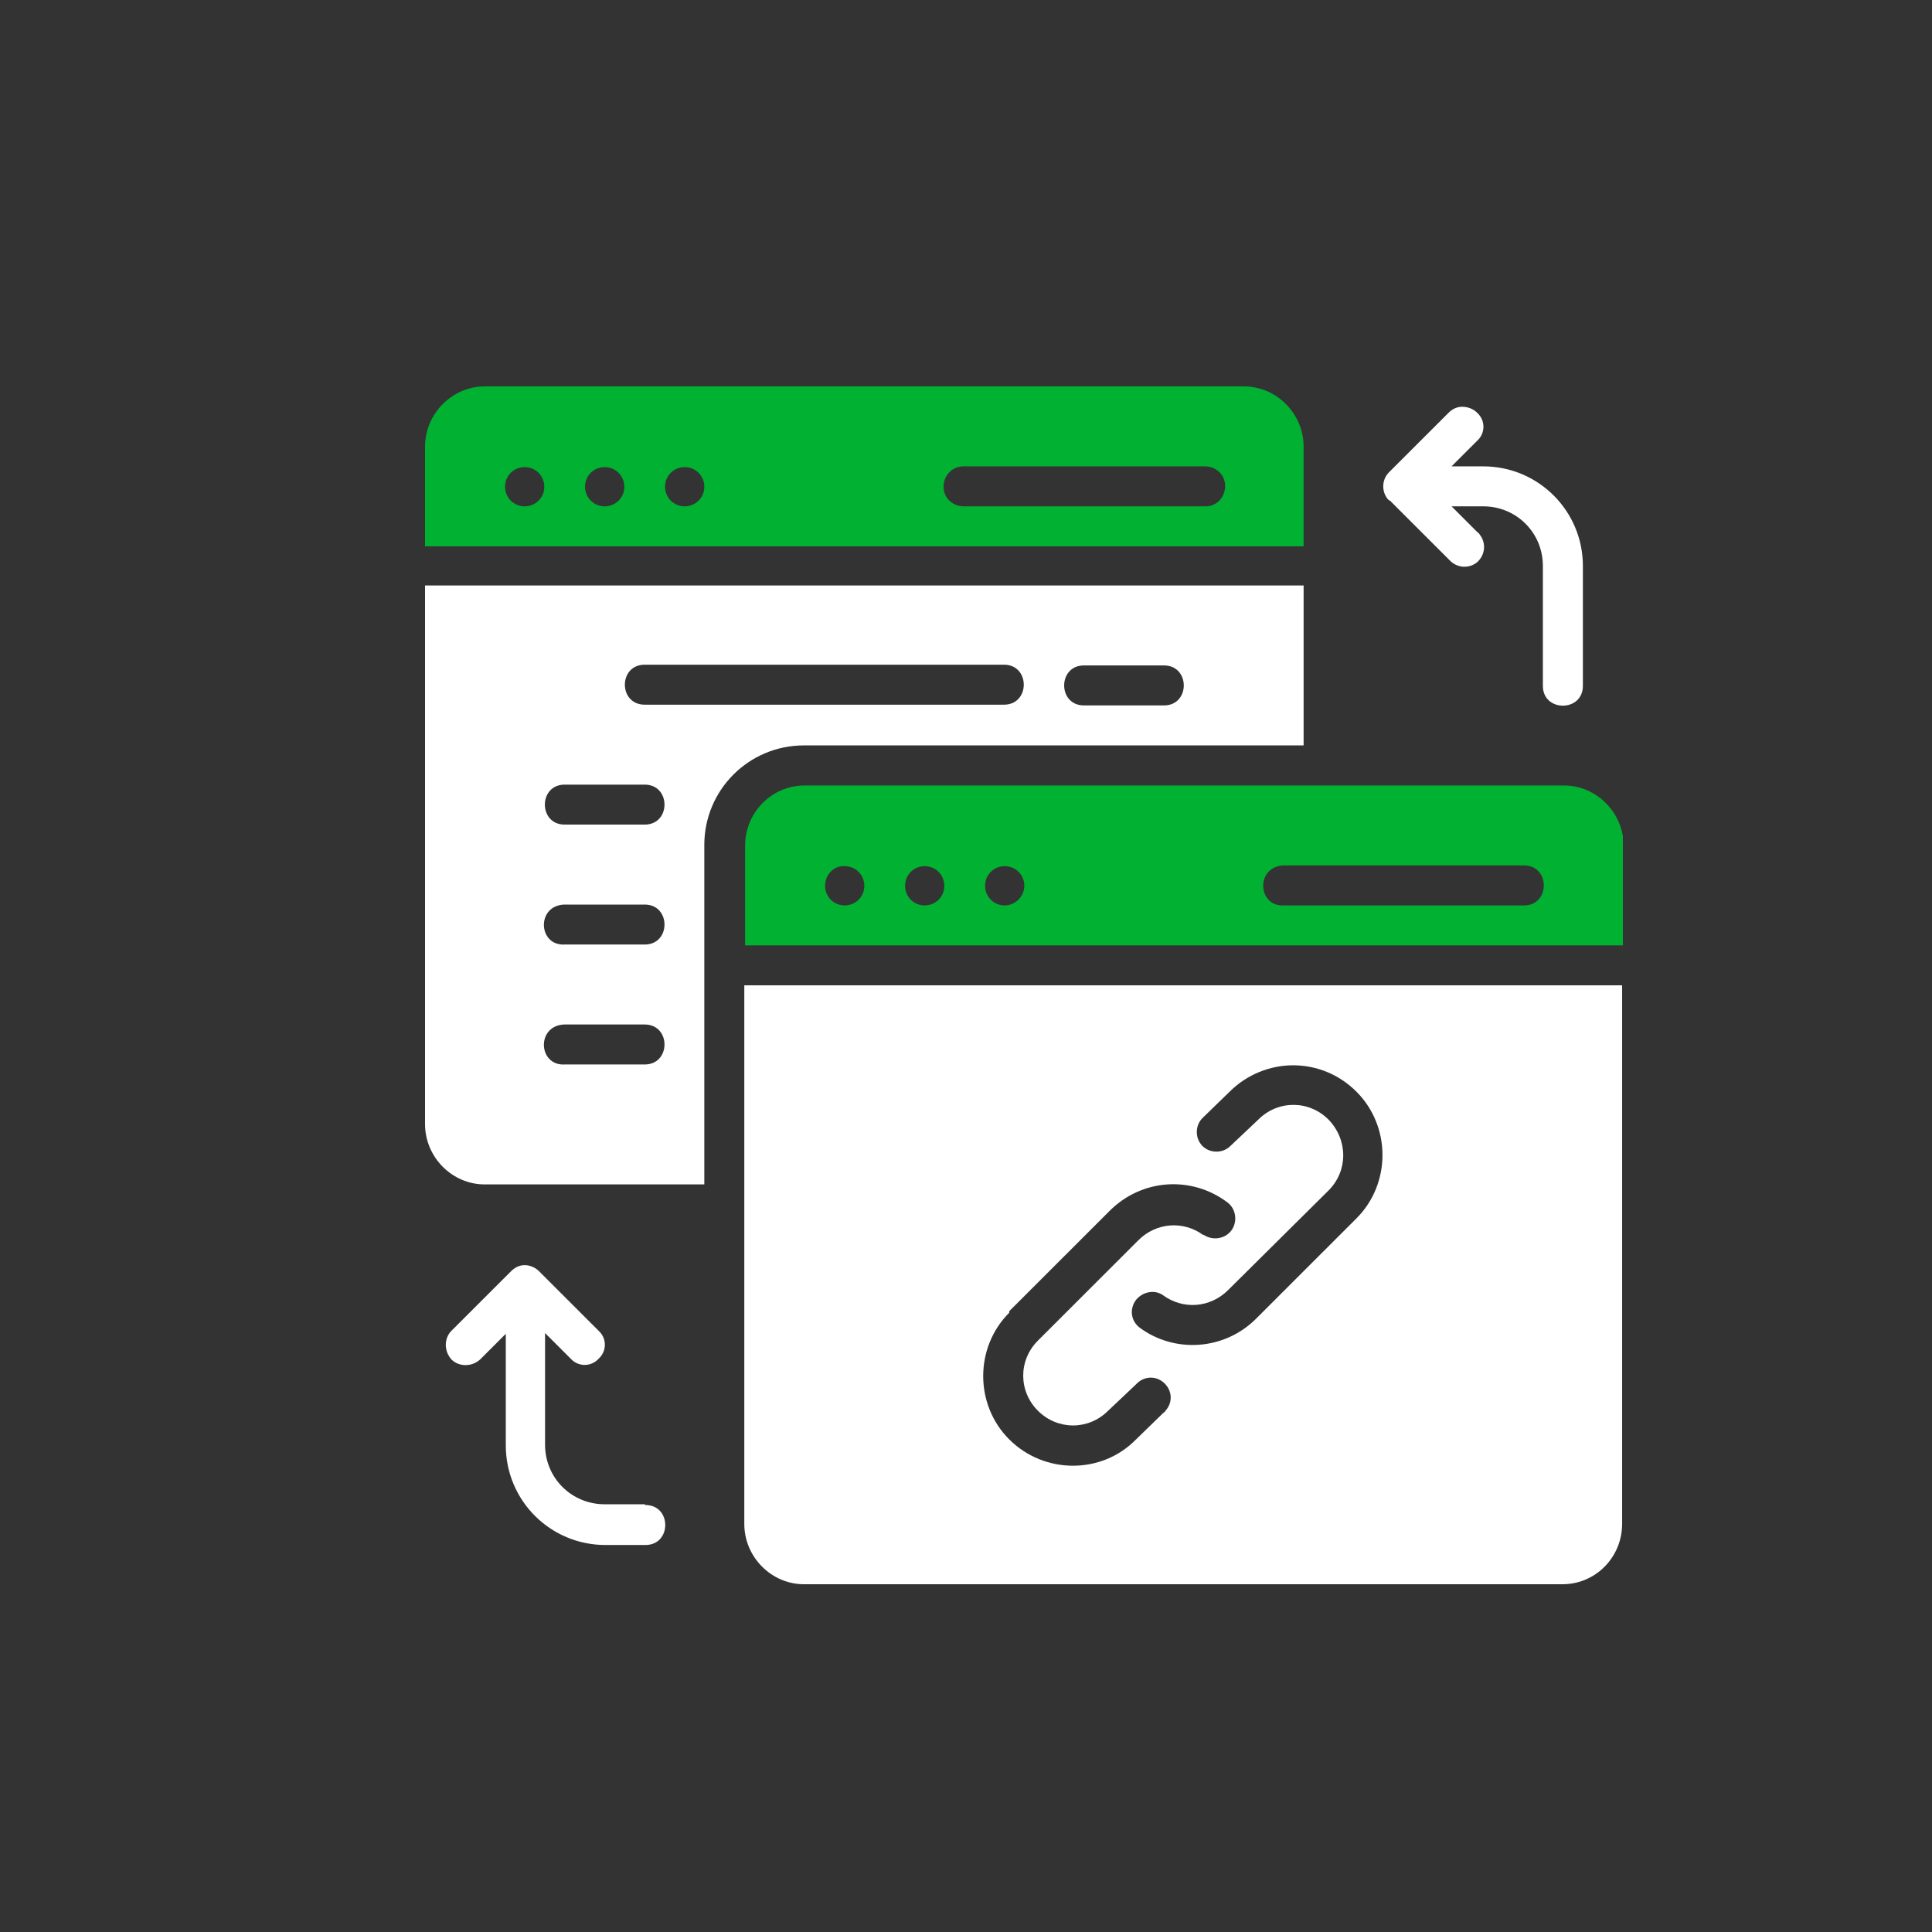 <svg width="100" height="100" viewBox="0 0 100 100" fill="none" xmlns="http://www.w3.org/2000/svg">
<rect x="0" y="0" width="100" height="100" fill="#333333" stroke="none"/>
<g clip-path="url(#clip0_2769_1356)">
<path d="M67.475 23.123C67.475 21.405 66.068 20 64.388 20H25.086C23.406 20 22 21.405 22 23.123V28.277H67.475V23.123ZM27.157 26.208C26.571 26.208 26.141 25.739 26.141 25.193C26.141 24.607 26.61 24.178 27.157 24.178C27.743 24.178 28.173 24.646 28.173 25.193C28.173 25.778 27.704 26.208 27.157 26.208ZM31.298 26.208C30.712 26.208 30.282 25.739 30.282 25.193C30.282 24.607 30.751 24.178 31.298 24.178C31.884 24.178 32.314 24.646 32.314 25.193C32.314 25.778 31.845 26.208 31.298 26.208ZM35.439 26.208C34.853 26.208 34.423 25.739 34.423 25.193C34.423 24.607 34.892 24.178 35.439 24.178C36.025 24.178 36.455 24.646 36.455 25.193C36.455 25.778 35.986 26.208 35.439 26.208ZM62.357 26.208C62.357 26.208 62.357 26.208 62.318 26.208H49.894C49.308 26.208 48.839 25.778 48.839 25.193C48.839 24.646 49.23 24.178 49.816 24.139C49.816 24.139 49.894 24.139 49.933 24.139H62.357C62.943 24.139 63.411 24.568 63.411 25.154C63.411 25.739 62.982 26.208 62.396 26.208H62.357Z" fill="#00B132"/>
<path d="M71.928 25.896L75.015 28.98C75.405 29.41 76.03 29.449 76.46 29.098C76.89 28.707 76.929 28.082 76.577 27.653C76.577 27.614 76.499 27.575 76.46 27.536L75.132 26.208H76.773C78.492 26.208 79.859 27.575 79.859 29.293V35.501C79.859 36.867 81.93 36.867 81.93 35.501V29.293C81.93 26.443 79.624 24.139 76.773 24.139H75.132L76.46 22.812C76.89 22.421 76.89 21.758 76.46 21.367C76.265 21.172 75.991 21.055 75.679 21.055C75.405 21.055 75.171 21.172 74.975 21.367L71.889 24.451C71.499 24.842 71.499 25.506 71.889 25.896H71.928Z" fill="white"/>
<path d="M67.475 38.582V30.305H22V58.181C22 59.899 23.406 61.305 25.086 61.305H36.455V43.735C36.455 40.885 38.76 38.582 41.612 38.582H67.435H67.475ZM56.106 34.443H60.247C61.614 34.443 61.614 36.513 60.247 36.513H56.106C54.739 36.513 54.739 34.443 56.106 34.443ZM33.369 55.097H29.227C27.86 55.175 27.743 53.106 29.188 53.028H33.369C34.736 53.028 34.736 55.097 33.369 55.097ZM33.369 48.889H29.227C27.86 48.967 27.743 46.898 29.188 46.82H33.369C34.736 46.82 34.736 48.889 33.369 48.889ZM33.369 42.681H29.227C27.86 42.681 27.86 40.612 29.227 40.612H33.369C34.736 40.612 34.736 42.681 33.369 42.681ZM33.369 36.474C32.001 36.474 32.001 34.404 33.369 34.404H51.965C53.332 34.404 53.332 36.474 51.965 36.474H33.369Z" fill="white"/>
<path d="M80.913 40.656H41.651C39.932 40.656 38.565 42.062 38.565 43.78V48.933H84.039V43.78C84.039 42.062 82.632 40.656 80.953 40.656H80.913ZM43.721 46.864C43.135 46.864 42.706 46.395 42.706 45.849C42.706 45.263 43.174 44.795 43.721 44.834C44.307 44.834 44.737 45.302 44.737 45.849C44.737 46.435 44.268 46.864 43.721 46.864ZM47.862 46.864C47.276 46.864 46.847 46.395 46.847 45.849C46.847 45.263 47.316 44.834 47.862 44.834C48.449 44.834 48.878 45.302 48.878 45.849C48.878 46.435 48.409 46.864 47.862 46.864ZM52.004 46.864C51.418 46.864 50.988 46.395 50.988 45.849C50.988 45.263 51.457 44.834 52.004 44.834C52.59 44.834 53.019 45.302 53.019 45.849C53.019 46.395 52.551 46.864 52.004 46.864ZM78.882 46.864H66.459C65.091 46.942 64.974 44.873 66.419 44.795H78.882C80.249 44.795 80.249 46.864 78.882 46.864Z" fill="#00B132"/>
<path d="M38.525 78.877C38.525 80.594 39.932 82 41.612 82H80.874C82.593 82 83.961 80.594 83.961 78.877V51H38.525V78.877ZM62.239 57.871L63.646 56.505C64.544 55.607 65.755 55.139 66.927 55.139C68.138 55.139 69.311 55.607 70.209 56.505C72.006 58.301 72.006 61.268 70.209 63.064L65.013 68.257C63.372 69.897 60.794 70.053 58.997 68.725C58.528 68.374 58.45 67.749 58.801 67.281C59.153 66.851 59.778 66.734 60.208 67.047C61.224 67.788 62.63 67.71 63.568 66.773L68.764 61.62C69.779 60.605 69.779 59.004 68.764 57.95C67.748 56.934 66.146 56.934 65.13 57.95L63.685 59.316C63.294 59.706 62.63 59.706 62.239 59.316C61.849 58.926 61.849 58.262 62.239 57.871ZM52.238 67.867L57.434 62.674C58.254 61.854 59.309 61.385 60.403 61.307C61.497 61.229 62.591 61.542 63.489 62.205C63.958 62.518 64.076 63.181 63.763 63.65C63.45 64.118 62.786 64.236 62.317 63.923C62.317 63.923 62.318 63.923 62.278 63.923C61.263 63.181 59.856 63.259 58.919 64.197L53.723 69.389C52.707 70.404 52.707 72.005 53.723 73.02C54.738 74.035 56.34 74.035 57.356 73.02L58.801 71.654C59.192 71.224 59.817 71.185 60.247 71.576C60.677 71.966 60.716 72.591 60.325 73.02C60.325 73.059 60.247 73.098 60.208 73.137L58.801 74.504C57.004 76.339 54.035 76.3 52.238 74.504C50.441 72.708 50.441 69.741 52.238 67.945V67.867Z" fill="white"/>
<path d="M33.368 77.861H31.298C29.579 77.861 28.212 76.495 28.212 74.777V68.998L29.54 70.326C29.931 70.755 30.595 70.755 30.985 70.326C31.415 69.935 31.415 69.272 30.985 68.881L27.899 65.797C27.704 65.602 27.43 65.484 27.157 65.484C26.883 65.484 26.649 65.602 26.454 65.797L23.367 68.881C22.977 69.272 22.977 69.935 23.367 70.365C23.758 70.755 24.422 70.755 24.852 70.365L26.18 69.037V74.816C26.18 77.666 28.485 79.969 31.337 79.969H33.408C34.775 79.969 34.775 77.9 33.408 77.9L33.368 77.861Z" fill="white"/>
</g>
<defs>
<clipPath id="clip0_2769_1356">
<rect width="62" height="62" fill="white" transform="translate(22 20)"/>
</clipPath>
</defs>
</svg>
